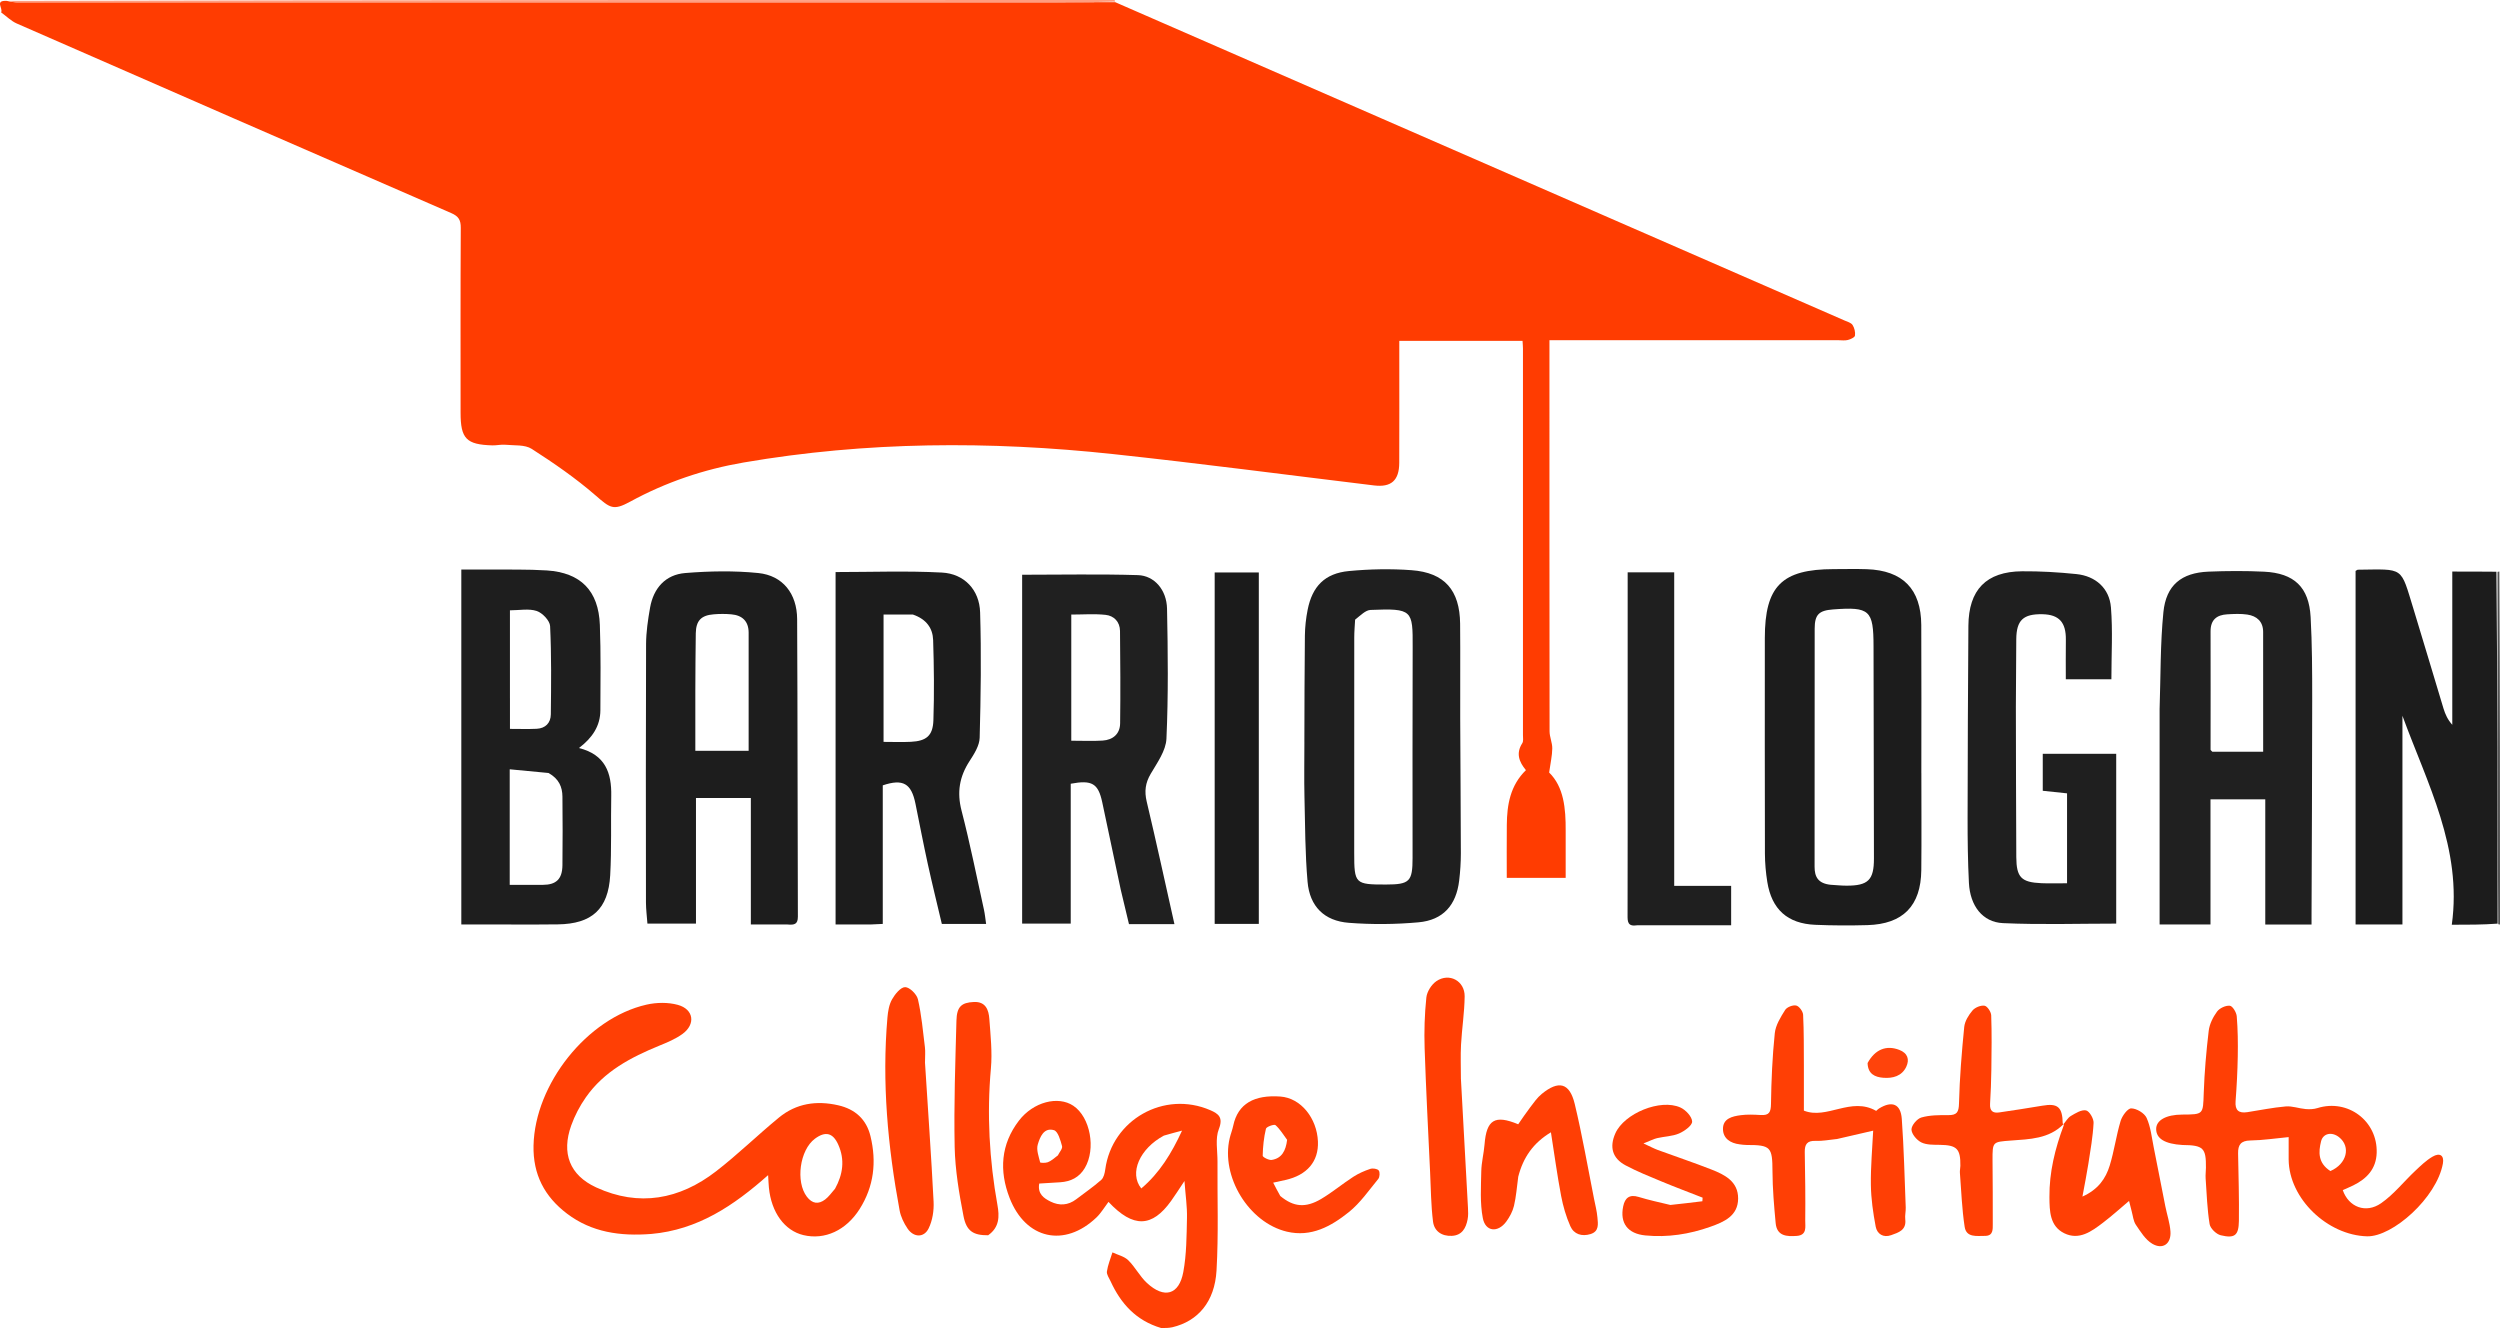 <?xml version="1.0" encoding="UTF-8"?>
<svg id="Layer_2" data-name="Layer 2" xmlns="http://www.w3.org/2000/svg" width="1054.21" height="560" viewBox="0 0 1054.21 560">
  <defs>
    <style>
      .cls-1 {
        fill: #1c1c1c;
      }

      .cls-2 {
        fill: #ff430b;
      }

      .cls-3 {
        fill: #ff3e04;
      }

      .cls-4 {
        fill: #ff3c01;
      }

      .cls-5 {
        fill: #1e1e1e;
      }

      .cls-6 {
        fill: #1d1d1d;
      }

      .cls-7 {
        fill: #ff4006;
      }

      .cls-8 {
        fill: #ff9e80;
      }

      .cls-9 {
        fill: #ff3f05;
      }

      .cls-10 {
        fill: #1f1f1f;
      }

      .cls-11 {
        fill: #202020;
      }

      .cls-12 {
        fill: #535353;
      }

      .cls-13 {
        fill: #1b1b1b;
      }
    </style>
  </defs>
  <g id="Layer_1-2" data-name="Layer 1">
    <path class="cls-4" d="M470.27.92c102.5,44.73,205.01,89.47,307.51,134.21,1.21.53,2.78.94,3.41,1.9.8,1.24,1.24,3.05,1.02,4.49-.12.78-1.88,1.56-3.02,1.85-1.25.32-2.65.09-3.98.09-38.5,0-77,0-115.49,0-1.96,0-3.92,0-6.34,0,0,2.37,0,4.15,0,5.94,0,53-.02,105.99.05,158.99,0,2.41,1.18,4.83,1.14,7.23-.04,3.07-.76,6.12-1.32,10.14,6.2,6.08,7.02,15.12,6.97,24.45-.04,6.56,0,13.13,0,19.97h-24.84c0-7.6-.06-14.98.02-22.37.08-8.51,1.46-16.61,8.06-23.05-2.94-3.53-4.26-7.14-1.54-11.36.55-.85.29-2.27.29-3.43.01-54.33.01-108.66,0-162.99,0-.99-.11-1.98-.18-3.24h-51.97v5.45c0,15.33.04,30.66-.02,46-.03,7.43-3.41,10.39-10.63,9.51-36.68-4.44-73.32-9.28-110.05-13.22-52.04-5.59-104.04-5.34-155.79,3.55-16.83,2.89-32.83,8.32-47.86,16.52-7.12,3.88-8.4,2.72-14.61-2.67-8.35-7.25-17.56-13.6-26.88-19.59-2.9-1.86-7.36-1.37-11.13-1.74-1.8-.17-3.65.31-5.47.26-10.98-.32-13.4-2.82-13.4-13.73,0-26-.07-52,.08-77.99.02-3.32-.91-4.88-4.03-6.24C129.14,63.3,68.08,36.63,7.04,9.9c-2.31-1.01-4.21-2.95-6.57-4.68C1.42,3.55-2.45.07,2.91.38c2.03.46,3.34.61,4.66.61,144.41.01,288.81.01,433.22,0,9.83,0,19.65-.05,29.48-.07Z"/>
    <path class="cls-9" d="M489.62,560c-10.61-3.15-17.01-10.33-21.31-19.72-.62-1.36-1.73-2.86-1.54-4.14.4-2.73,1.51-5.36,2.33-8.03,2.26,1.07,4.98,1.66,6.67,3.32,2.94,2.88,4.87,6.8,7.88,9.58,7.3,6.76,13.55,5.03,15.33-4.63,1.38-7.46,1.38-15.2,1.55-22.83.11-4.74-.62-9.5-1.06-15.54-2.37,3.55-3.93,6.04-5.65,8.42-7.96,11.09-15.88,11.6-26.39.38-1.69,2.23-3.11,4.69-5.08,6.58-13.45,12.83-29.84,9.2-36.61-8.22-4.45-11.46-3.74-22.61,3.93-32.62,6.06-7.9,16.5-10.57,22.92-6.28,7.19,4.79,9.64,18.22,4.85,26.28-2.34,3.94-5.91,5.69-10.33,5.99-2.95.2-5.9.36-8.88.54-.78,4.38,1.96,6.21,4.76,7.6,3.66,1.83,7.41,1.64,10.82-.96,3.54-2.7,7.23-5.24,10.56-8.17,1.06-.93,1.49-2.88,1.7-4.44,2.84-20.95,24.82-33.4,44.3-24.96,3.41,1.48,5.54,3.02,3.6,7.95-1.59,4.04-.54,9.14-.57,13.77-.1,15.29.47,30.62-.41,45.87-.76,13.3-7.91,21.4-18.64,23.94-1.55.33-2.94.33-4.74.33M490.75,478.89c-10.08,5.43-14.75,15.73-9.49,22.26,7.73-6.52,12.81-14.89,17.19-24.38-2.33.61-4.66,1.22-7.7,2.11M446.07,487.24c.65-1.33,2.07-2.87,1.78-3.94-.66-2.46-1.71-6.22-3.41-6.72-4.3-1.26-5.93,2.97-6.84,6.08-.65,2.23.41,5.01,1.01,7.48.06.26,2.23.33,3.22-.04,1.35-.5,2.51-1.51,4.23-2.87Z"/>
    <path class="cls-8" d="M470.22.69c-9.77.25-19.6.3-29.42.3-144.41,0-288.81,0-433.22,0-1.32,0-2.64-.15-4.16-.61,155.15-.38,310.5-.38,466.33-.38.47,0,.43.47.48.69Z"/>
    <path class="cls-12" d="M1054.21,389.53c-.17.5-.34.54-.76.03-.26-49.83-.28-99.12-.29-148.41.17-.05.34-.09.78-.15.27,49.35.27,98.7.27,148.52Z"/>
    <path class="cls-5" d="M202.28,389.84h-7.75v-149.69c3.74,0,7.66-.03,11.58,0,8.16.09,16.33-.13,24.46.39,14.33.93,21.84,8.57,22.38,22.98.45,11.98.26,23.98.22,35.97-.02,6.59-3.34,11.61-9.04,15.94,11.17,2.8,13.81,10.54,13.62,20.18-.21,11.15.18,22.33-.44,33.46-.8,14.29-7.73,20.54-22.06,20.72-10.83.13-21.66.03-32.98.03M231.32,325.96c-5.37-.51-10.75-1.03-16.38-1.56v48.73c4.73,0,9.35.02,13.97,0,5.63-.02,8.19-2.44,8.26-8.25.12-9.65.09-19.3,0-28.95-.04-4.02-1.42-7.48-5.85-9.96M215.04,294.49v12.87c4.05,0,7.65.13,11.23-.04,3.74-.17,5.96-2.48,6-6.06.14-12.41.29-24.84-.3-37.23-.11-2.3-3.24-5.59-5.65-6.39-3.34-1.1-7.32-.28-11.29-.28,0,12.57,0,24.35,0,37.13Z"/>
    <path class="cls-11" d="M910.67,299.01c.47-13.95.27-27.48,1.6-40.85,1.14-11.44,7.63-16.65,19.04-17.11,7.8-.32,15.63-.36,23.42.02,12.73.62,18.94,6.55,19.63,19.16.63,11.46.66,22.95.66,34.43,0,30.48-.18,60.95-.28,91.43,0,1.14,0,2.29,0,3.76h-19.51v-52.79h-23.1v52.78h-21.46c0-29.93,0-60.13,0-90.83M943.71,316.99h10.63c0-17.24.02-33.87-.01-50.5,0-4.41-2.67-6.74-6.69-7.34-2.76-.41-5.64-.26-8.46-.1-4.43.26-7.04,2.3-7.02,7.2.07,16.62,0,33.24,0,49.86,0,.24.39.48.74.89h10.8Z"/>
    <path class="cls-1" d="M1052.7,241.08c.48,49.36.49,98.65.5,148.4-6.28.47-12.55.47-19.32.47,4.49-32.18-10.37-59.58-20.81-88.12v88.01h-19.76v-149.09c.44-.23.72-.51,1-.51,19.64-.2,17.84-1.56,23.42,16.57,4.3,13.97,8.4,28,12.66,41.98.74,2.42,1.79,4.75,3.7,6.85v-64.62c6.3,0,12.23,0,18.62.07Z"/>
    <path class="cls-6" d="M332.03,389.84c-5.3,0-10.11,0-15.41,0v-53.33h-23.14v52.97h-20.47c-.21-2.96-.61-5.93-.62-8.9-.04-36.32-.09-72.65.05-108.97.02-5.12.79-10.29,1.68-15.35,1.45-8.27,6.51-13.94,14.82-14.62,10.22-.83,20.64-1.03,30.82,0,10.32,1.05,16.32,8.68,16.38,19.43.22,41.82.15,83.64.31,125.46.01,3.22-1.46,3.59-4.41,3.31M293.21,291.5v25.1h22.48c0-16.86.01-33.32,0-49.78,0-4.84-2.66-7.36-7.3-7.77-2.47-.22-4.99-.21-7.47,0-5.28.43-7.42,2.7-7.52,7.99-.14,7.82-.13,15.64-.19,24.46Z"/>
    <path class="cls-11" d="M472.52,374.79c-2.65-12.43-5.15-24.46-7.72-36.48-1.7-7.94-4.31-9.51-13.29-7.82v58.99h-20.49v-147.12c16.32,0,32.58-.34,48.82.16,6.97.22,12.12,6.26,12.28,14.14.37,18.28.57,36.59-.25,54.84-.22,5.04-3.88,10.12-6.63,14.8-2.27,3.87-2.72,7.39-1.69,11.73,4.06,17.09,7.79,34.27,11.69,51.66h-19.17c-1.15-4.85-2.29-9.67-3.56-14.9M451.74,283.5v28.85c4.94,0,9.09.21,13.21-.06,4.38-.28,7.33-2.81,7.39-7.28.17-12.98.09-25.96-.05-38.94-.04-3.86-2.53-6.42-6.12-6.8-4.71-.5-9.51-.12-14.43-.12,0,8.03,0,15.68,0,24.34Z"/>
    <path class="cls-10" d="M550.03,313c.06-15.32.04-30.14.22-44.96.04-3.64.45-7.32,1.16-10.9,1.96-9.93,7.28-15.38,17.41-16.34,8.74-.83,17.65-1.01,26.4-.36,13.95,1.03,20.35,8.45,20.49,22.59.13,13.31-.01,26.61.04,39.92.07,18.98.24,37.96.27,56.93,0,3.81-.26,7.65-.71,11.44-1.23,10.38-6.75,16.67-17.16,17.61-9.72.88-19.62.96-29.35.21-10.39-.79-16.52-6.92-17.42-17.3-1.04-11.91-1.03-23.91-1.31-35.88-.17-7.49-.03-14.99-.03-22.98M571.43,261.31c-.13,2.49-.36,4.98-.36,7.46-.02,30.29-.02,60.57-.02,90.86,0,13.05.33,13.38,13.43,13.36,9.93-.02,11.18-1.25,11.18-11.19.01-29.62-.08-59.24.04-88.86.06-15.69-.04-16.46-17.75-15.74-2.09.08-4.1,2.18-6.53,4.11Z"/>
    <path class="cls-1" d="M810.21,326c0,13.98.11,27.46-.03,40.94-.16,15.04-7.71,22.74-22.72,23.17-7.32.21-14.66.18-21.97-.13-11.73-.49-18.39-6.5-20.25-18.09-.63-3.92-.98-7.93-1-11.9-.08-30.3-.05-60.6-.04-90.9,0-21.91,7.15-29.06,29-29.1,4.66,0,9.33-.13,13.98.03,15.17.51,22.91,8.36,22.99,23.55.11,20.64.03,41.28.03,62.42M772.17,373.11c2.16.13,4.32.36,6.47.36,9.18.03,11.59-2.43,11.57-11.46-.07-29.81-.12-59.63-.17-89.44-.02-15.32-1.58-16.75-17.12-15.58-5.92.45-7.69,2.18-7.7,8.09-.04,33.48,0,66.96-.04,100.44,0,4.28,1.5,7.09,6.99,7.6Z"/>
    <path class="cls-1" d="M367.05,389.84c-5.12,0-9.75,0-14.7,0v-148.61c14.98,0,29.94-.57,44.83.21,9.43.49,15.84,7.29,16.12,16.77.53,17.61.29,35.27-.19,52.89-.09,3.35-2.35,6.89-4.3,9.89-4.23,6.54-5.34,13.1-3.35,20.81,3.58,13.83,6.38,27.86,9.46,41.82.41,1.87.58,3.79.91,6h-18.67c-1.95-8.27-4.05-16.75-5.92-25.28-1.85-8.44-3.48-16.94-5.2-25.41-1.73-8.57-5.25-10.64-13.79-7.76v58.43c-1.83.09-3.27.17-5.2.24M384.95,259.14h-12.37v53.7c3.98,0,7.76.16,11.52-.03,6.5-.33,9.28-2.53,9.5-9.06.38-11.27.25-22.57-.11-33.85-.16-4.92-2.78-8.8-8.54-10.76Z"/>
    <path class="cls-10" d="M850.06,298c.05,21.49.06,42.48.18,63.47.05,8.5,2.12,10.59,10.56,10.96,3.48.15,6.97.03,10.84.03v-37.92c-3.3-.35-6.69-.71-10.24-1.08v-15.6h30.97c0,23.83,0,47.72,0,71.61-15.92,0-31.85.52-47.73-.2-8.67-.39-13.89-7.33-14.38-16.96-.46-9.14-.57-18.3-.56-27.46.03-26.98.16-53.97.34-80.95.1-15.22,7.5-22.87,22.64-23,7.63-.06,15.31.4,22.91,1.18,8.05.82,13.9,5.96,14.56,14.04.8,9.9.19,19.92.19,30.31h-19.22c0-5.43-.06-11.02.02-16.6.1-7.39-2.84-10.67-9.85-10.82-8.13-.17-10.98,2.52-11.06,10.51-.09,9.33-.12,18.66-.17,28.48Z"/>
    <path class="cls-9" d="M274.55,520.34c-13.05,1.02-25.04-.69-35.43-8.55-9.49-7.18-14.41-16.53-14.14-28.74.57-25.85,22.54-53.71,47.66-59.41,4.2-.95,9.06-1.04,13.17.09,6.77,1.85,7.63,8.2,1.93,12.31-2.91,2.1-6.38,3.54-9.74,4.91-11.99,4.92-23.31,10.83-30.96,21.78-2.54,3.63-4.68,7.7-6.17,11.87-4.16,11.65-.73,20.93,10.54,26.12,18.05,8.3,35.16,5.09,50.53-6.79,9.2-7.11,17.55-15.3,26.55-22.69,7.3-5.99,15.85-7.25,24.96-5.16,7.14,1.63,11.89,5.88,13.62,13.04,2.62,10.81,1.47,21.14-4.57,30.7-5.69,8.99-14.66,13.16-23.71,11.01-7.95-1.89-13.53-9.55-14.56-20.02-.14-1.45-.19-2.9-.33-5.27-14.51,12.87-29.63,23.07-49.36,24.81M352.14,501.24c3.29-5.98,4.21-12.16,1.34-18.56-2.24-5.01-5.41-5.78-9.83-2.51-6.42,4.75-8.24,18.15-3.4,24.48,2.25,2.94,4.87,3.32,7.72,1.14,1.42-1.09,2.52-2.6,4.17-4.55Z"/>
    <path class="cls-9" d="M920.34,482.83c-7.47-.45-11.05-2.69-11.12-6.66-.07-3.76,4.16-6.14,10.98-6.17,9.06-.05,8.77-.06,9.08-9.05.3-8.78,1.06-17.56,2.1-26.29.34-2.83,1.81-5.77,3.52-8.1,1.07-1.45,3.64-2.64,5.39-2.46,1.15.12,2.78,2.81,2.91,4.45.46,5.61.53,11.26.43,16.89-.11,6.31-.44,12.63-.92,18.92-.3,3.87,1.35,5.17,4.94,4.62,5.41-.83,10.79-1.96,16.23-2.42,2.74-.23,5.57.87,8.38,1.11,1.64.14,3.41.08,4.96-.41,12.82-4.01,25.41,5.42,24.99,18.86-.21,6.79-4.17,10.94-9.92,13.76-1.45.71-2.95,1.33-4.38,1.97,2.47,7.17,9.74,10,16.17,5.52,5.36-3.73,9.57-9.11,14.39-13.65,2.27-2.14,4.58-4.38,7.24-5.95,3.14-1.86,5.04-.55,4.42,2.88-2.6,14.42-21.23,30.96-31.97,30.68-16.61-.43-32.93-15.8-33.07-32.39-.03-3.12,0-6.24,0-9.45-5.41.51-10.79,1.34-16.18,1.43-4.05.07-5.2,1.91-5.14,5.46.17,9.48.47,18.96.34,28.44-.09,6.14-1.73,7.48-7.64,6.07-1.9-.45-4.41-2.88-4.71-4.71-1.03-6.36-1.23-12.85-1.68-19.29-.1-1.49.12-2.99.13-4.49.08-8.32-1.07-9.49-9.86-9.58M982.69,493.81c6.9-2.97,8.75-10.24,3.64-14.29-2.96-2.35-6.71-1.69-7.57,1.74-1.14,4.54-1.33,9.18,3.93,12.55Z"/>
    <path class="cls-10" d="M690.37,390.18c-4,.62-4.06-1.5-4.05-4.14.06-24.31.04-48.62.04-72.94,0-23.8,0-47.59,0-71.75h19.63v132.22h24.01v16.61c-12.97,0-26.06,0-39.63,0Z"/>
    <path class="cls-13" d="M512.21,283v-41.6h18.61v148.19h-18.61v-106.6Z"/>
    <path class="cls-9" d="M774.53,480.31c-3.26.34-6.09.9-8.89.78-3.6-.15-4.66,1.45-4.6,4.74.17,9.64.32,19.29.2,28.93-.03,2.49.85,6.08-3.55,6.4-4.25.31-8.41.1-8.92-5.39-.68-7.26-1.31-14.55-1.34-21.83-.04-10.23-.68-11.14-10.89-11.12-.99,0-1.98-.15-2.97-.27-3.89-.48-6.99-2.47-7.02-6.47-.04-4.45,3.96-5.35,7.47-5.82,2.78-.37,5.66-.24,8.48-.07,3.54.21,4.25-1.21,4.3-4.69.14-9.94.58-19.91,1.6-29.8.35-3.41,2.47-6.8,4.37-9.82.76-1.21,3.28-2.19,4.68-1.86,1.25.29,2.83,2.48,2.9,3.9.35,7.12.28,14.26.32,21.4.03,6.29,0,12.59,0,19.01,9.7,3.91,19.85-6.01,30.5.12,0,0,.51-.59,1.15-.99,5.5-3.4,9.18-2.01,9.64,4.36.89,12.43,1.18,24.91,1.66,37.38.06,1.65-.39,3.35-.2,4.97.56,4.59-2.89,5.58-5.96,6.68-3.32,1.19-5.92-.52-6.51-3.61-1.09-5.79-1.95-11.71-2.03-17.58-.11-7.75.62-15.51.97-22.88-5.39,1.25-10.16,2.36-15.37,3.55Z"/>
    <path class="cls-9" d="M870.19,474c-6.19,6.29-14.37,6.36-22.3,6.96-7.66.58-7.69.45-7.67,8.3.03,8.96.17,17.92.1,26.88-.02,2.19.27,5.03-3.3,5.01-3.43-.02-7.85.83-8.56-3.83-1.15-7.5-1.41-15.14-2-22.73-.08-.98.18-1.98.2-2.98.08-7.23-1.5-8.75-8.69-8.85-2.63-.04-5.57.07-7.8-1.04-1.91-.95-4.09-3.53-4.13-5.42-.03-1.74,2.35-4.55,4.18-5.08,3.57-1.02,7.51-1.02,11.29-.99,3.7.03,4.48-1.22,4.57-4.99.27-10.74,1.14-21.48,2.2-32.17.24-2.45,1.85-5.02,3.49-6.97,1.08-1.28,3.5-2.27,5.08-2.01,1.18.2,2.76,2.6,2.81,4.07.27,7.62.16,15.26.06,22.89-.06,4.82-.26,9.64-.54,14.45-.17,2.91,1.13,4,3.86,3.59,6.07-.91,12.14-1.8,18.18-2.84,6.5-1.12,8.47.53,8.6,7.53.32.28.36.23.36.23Z"/>
    <path class="cls-9" d="M870.12,474.07c1.01-1.17,1.83-2.72,3.12-3.48,1.99-1.17,4.48-2.74,6.4-2.35,1.42.29,3.28,3.47,3.19,5.27-.29,5.77-1.32,11.52-2.2,17.25-.67,4.32-1.55,8.6-2.5,13.82,6.67-2.99,9.82-7.62,11.49-13.04,1.91-6.17,2.75-12.66,4.61-18.84.65-2.15,2.96-5.33,4.48-5.31,2.25.02,5.56,1.99,6.48,4.01,1.74,3.83,2.16,8.27,3.01,12.47,1.67,8.25,3.23,16.53,4.88,24.78.71,3.57,1.93,7.09,2.17,10.68.35,5.19-3.26,7.76-7.68,5.14-2.89-1.71-4.92-5.07-6.91-7.99-1.06-1.57-1.23-3.75-1.76-5.68-.51-1.88-.96-3.78-1.11-4.39-3.44,2.9-7.08,6.21-10.98,9.18-4.81,3.67-10.06,7.55-16.36,4.45-6.1-3.01-6.19-9.32-6.24-15.24-.08-10.46,2.34-20.42,6.1-30.43-.12-.37-.16-.31-.19-.29Z"/>
    <path class="cls-7" d="M539.89,504.34c5.58,4.63,10.62,5.14,17.22,1.24,4.71-2.79,8.94-6.35,13.54-9.33,2.19-1.42,4.66-2.51,7.14-3.34,1.06-.36,2.96-.1,3.58.64.58.69.47,2.78-.17,3.57-3.96,4.83-7.61,10.15-12.42,14.01-7.45,5.98-15.86,10.67-26.13,8.24-16.07-3.81-27.93-23.27-24.11-39.41.42-1.78,1.12-3.49,1.49-5.27,1.97-9.41,9-13.07,19.87-12.3,8.69.62,15.44,9.17,15.85,18.96.35,8.4-4.58,14.21-13.77,16.24-1.43.32-2.86.63-5.1,1.12,1.06,2.07,1.91,3.71,3.01,5.64M542.75,480.64c-1.58-2.11-2.95-4.47-4.89-6.19-.55-.48-3.83.67-4.03,1.52-.89,3.7-1.29,7.56-1.37,11.38-.01.6,2.6,1.96,3.81,1.77,4.19-.66,5.93-3.79,6.49-8.48Z"/>
    <path class="cls-9" d="M640.21,496.27c-.59,4.36-.87,8.37-1.79,12.22-.56,2.35-1.81,4.67-3.25,6.64-3.54,4.81-8.79,4.29-9.89-1.47-1.23-6.38-.77-13.13-.65-19.71.07-3.8,1.08-7.57,1.38-11.37.82-10.39,4.29-12.62,14.19-8.49,1.64-2.34,3.27-4.81,5.06-7.15,1.5-1.97,2.96-4.08,4.85-5.63,7.15-5.87,11.77-4.74,13.93,4.21,3.18,13.22,5.48,26.66,8.14,40.01.52,2.61,1.2,5.2,1.43,7.84.24,2.75.8,5.9-2.95,7.03-3.66,1.11-6.97.06-8.47-3.33-1.79-4.04-3.06-8.42-3.89-12.78-1.64-8.64-2.82-17.37-4.3-26.82-7.45,4.49-11.71,10.58-13.8,18.81Z"/>
    <path class="cls-9" d="M390.05,448.02c1.25,19.9,2.65,39.29,3.63,58.7.19,3.76-.46,7.99-2.11,11.32-1.98,3.99-6.31,3.81-8.86.04-1.55-2.28-2.86-4.99-3.36-7.68-4.99-26.9-7.5-53.98-5.13-81.34.23-2.61.69-5.44,1.95-7.66,1.24-2.19,3.63-5.14,5.51-5.14,1.87,0,4.91,2.99,5.4,5.14,1.51,6.6,2.11,13.41,2.94,20.15.24,1.97.04,3.99.04,6.48Z"/>
    <path class="cls-3" d="M616.05,455c1,18.42,2,36.34,2.97,54.26.09,1.65.16,3.37-.16,4.98-.72,3.66-2.35,6.69-6.65,6.9-4.28.21-7.43-2.01-7.93-6.03-.86-6.89-.9-13.89-1.23-20.84-.81-17.43-1.74-34.87-2.31-52.31-.23-7.11-.01-14.27.73-21.34.26-2.46,2.16-5.46,4.22-6.87,5.4-3.7,12.01-.14,11.93,6.43-.08,6.79-1.16,13.57-1.53,20.37-.25,4.64-.05,9.3-.05,14.45Z"/>
    <path class="cls-7" d="M704.4,508.11c4.79-.5,9.13-1.03,13.47-1.56l.09-1.52c-5.84-2.29-11.71-4.49-17.5-6.9-5.05-2.1-10.15-4.15-14.97-6.71-5.6-2.98-6.9-7.73-4.31-13.53,3.76-8.4,18.98-14.69,27.43-10.87,2.22,1,4.88,3.84,4.94,5.92.05,1.67-3.24,4.05-5.52,5.03-2.83,1.22-6.16,1.24-9.23,1.96-1.47.34-2.85,1.09-5.78,2.24,3,1.38,4.5,2.19,6.08,2.77,7.48,2.74,15.03,5.27,22.45,8.17,5.7,2.22,11.42,5.05,11.39,12.29-.03,7.34-5.93,9.86-11.68,11.9-8.87,3.16-18.04,4.58-27.46,3.66-7.41-.72-10.8-5.2-9.32-12.29.73-3.51,2.63-5.13,6.48-3.95,4.27,1.31,8.65,2.26,13.43,3.4Z"/>
    <path class="cls-9" d="M416.71,520.89c-6.21.05-9.18-1.67-10.42-8.1-1.85-9.58-3.51-19.35-3.72-29.08-.37-17.77.28-35.57.75-53.35.15-5.88,2.12-7.61,7.37-7.84,4.99-.22,6.23,3.36,6.5,7.16.51,6.94,1.28,13.98.66,20.87-1.74,19.37-.67,38.52,2.76,57.61.84,4.69.9,9.33-3.91,12.72Z"/>
    <path class="cls-2" d="M787.52,448.28c3.18-5.82,7.94-7.65,13.36-5.57,3.59,1.38,4.41,4.08,2.95,7.16-1.87,3.92-5.68,4.92-9.67,4.61-3.49-.27-6.5-1.58-6.63-6.2Z"/>
  </g>
</svg>